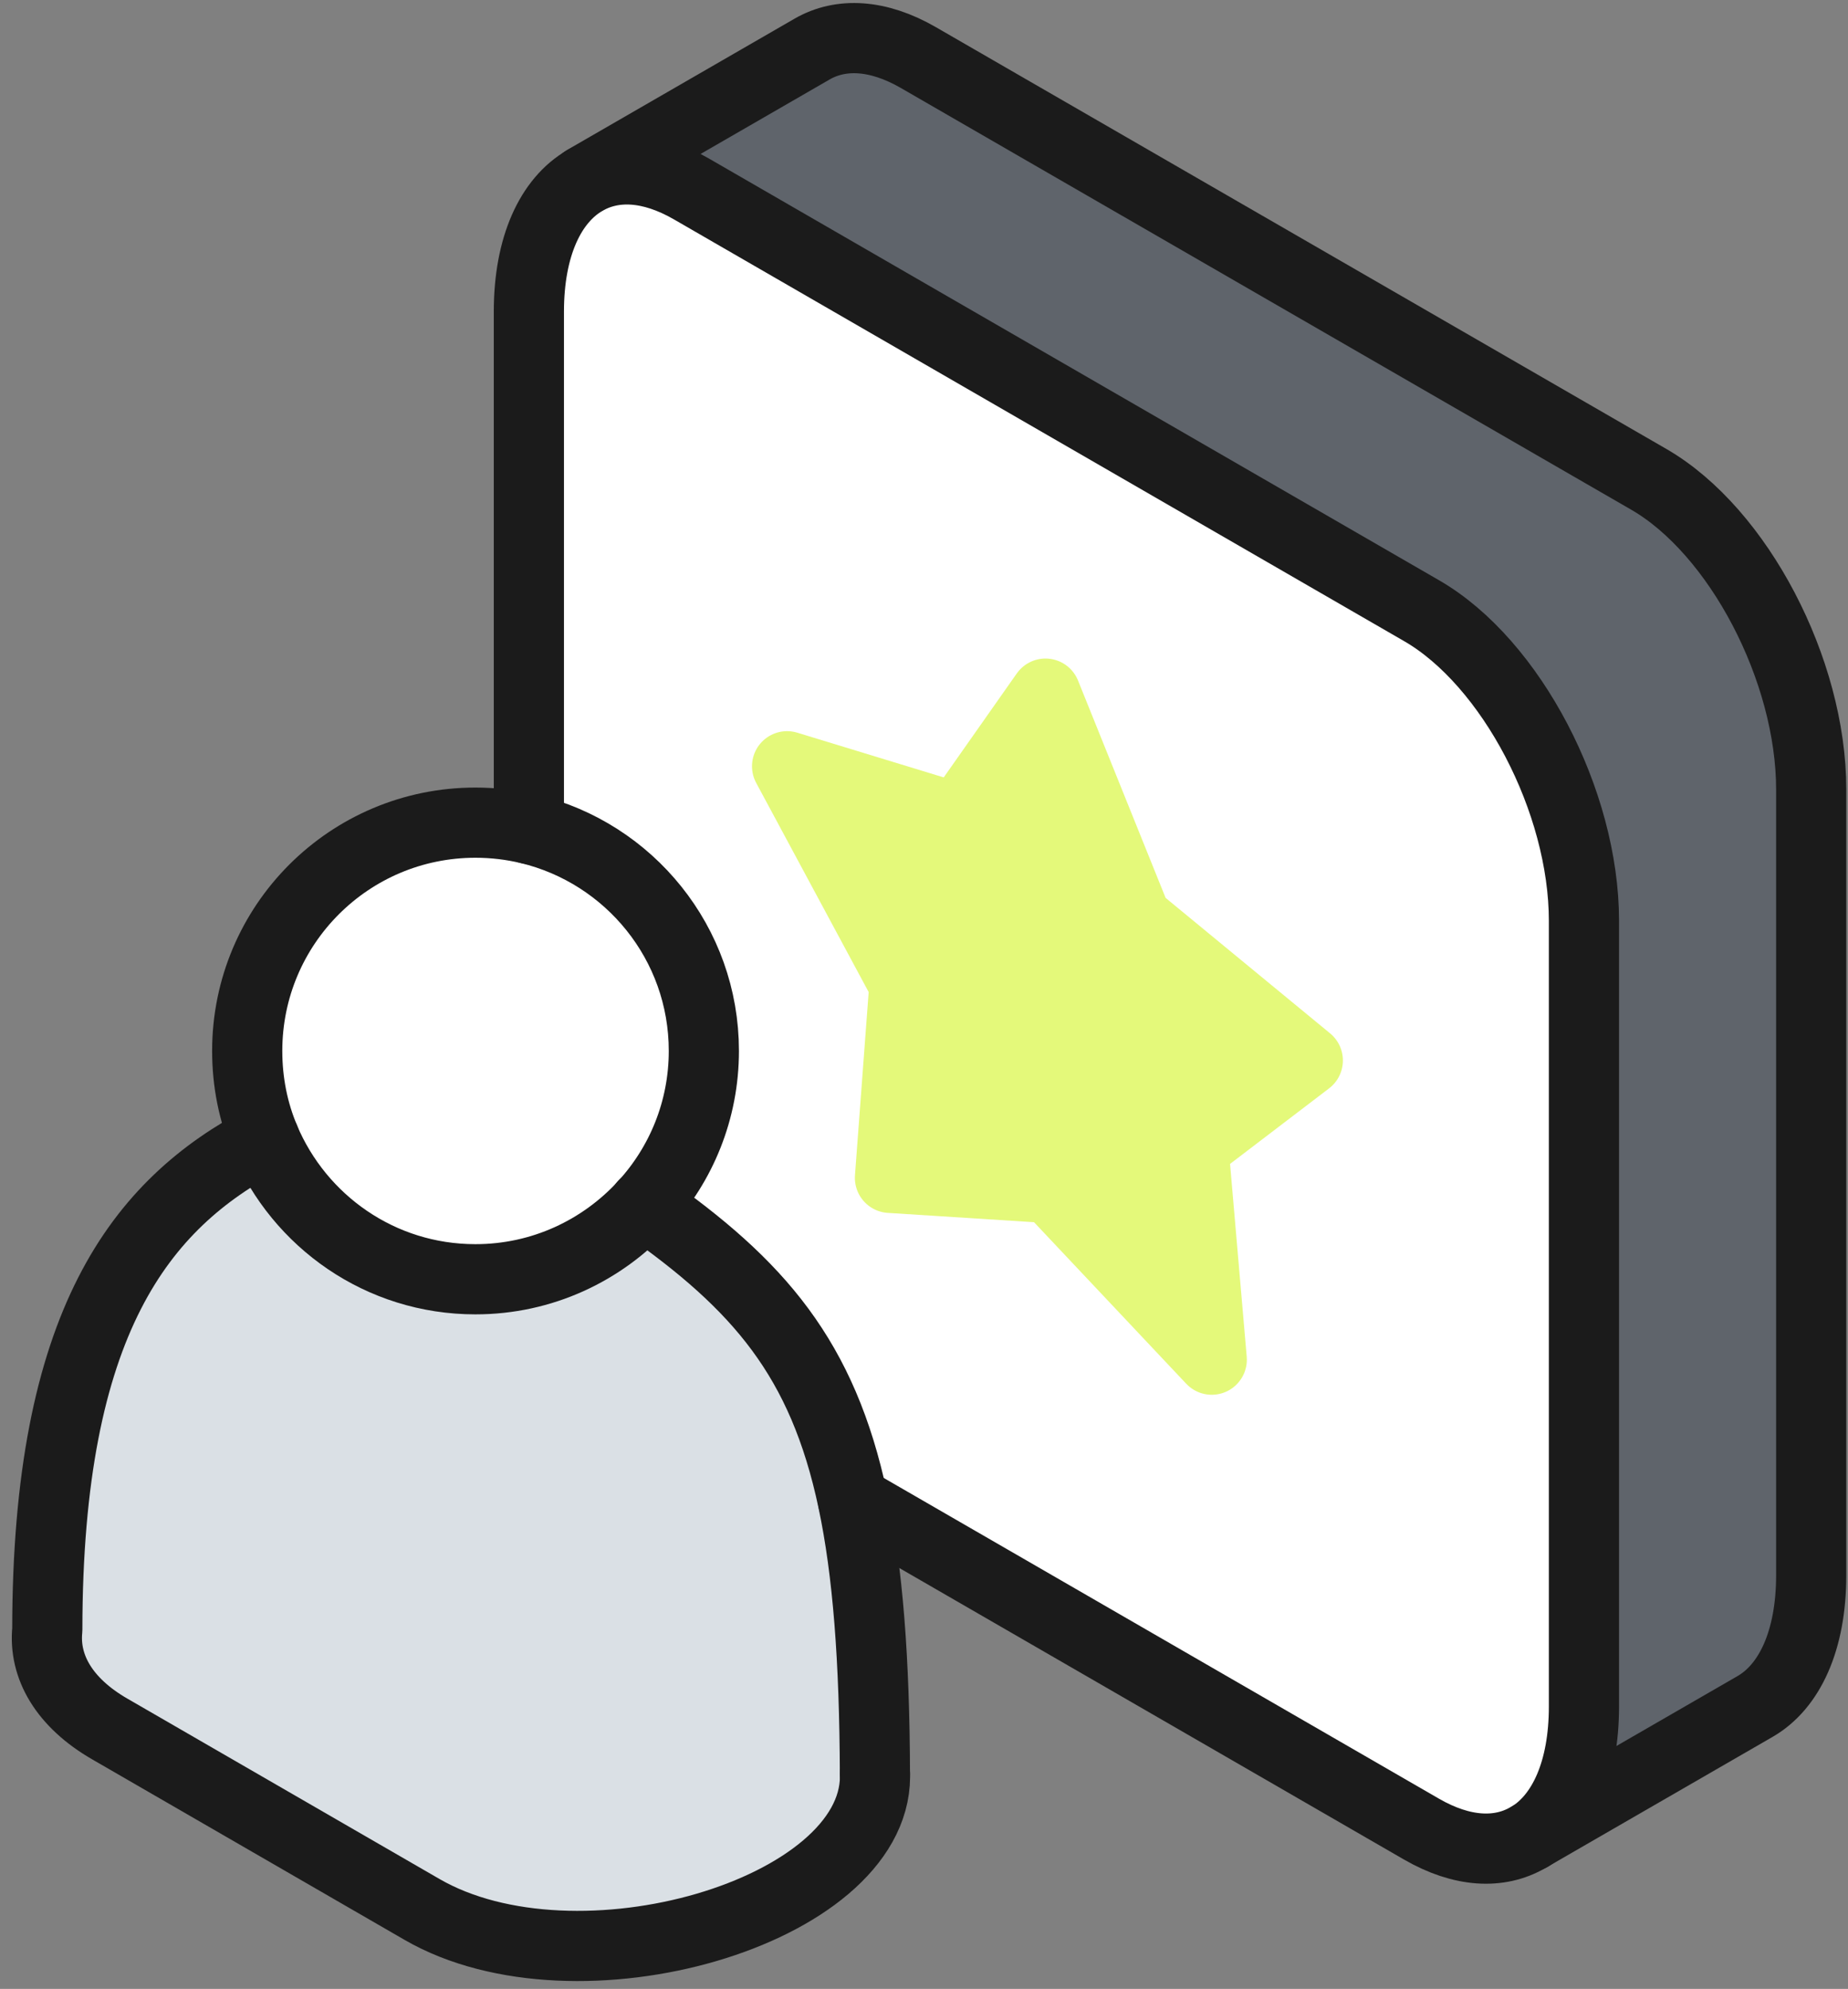 <svg width="79" height="85" viewBox="0 0 79 85" fill="none" xmlns="http://www.w3.org/2000/svg">
<rect x="0" y="0" width="79" height="85" fill="#808080" stroke="none"/>
<path d="M77.427 33.749V67.323C77.427 70.12 76.497 72.086 75.028 72.934L65.409 78.487C66.825 77.608 67.711 75.666 67.711 72.93V39.352C67.711 34.246 64.604 28.31 60.77 26.1L29.549 8.07C27.811 7.069 26.224 7.001 25.008 7.709V7.702L34.72 2.095C35.939 1.394 37.523 1.458 39.258 2.46L70.486 20.486C74.32 22.7 77.427 28.632 77.427 33.745V33.749Z" fill="#5F646B"/>
<path d="M67.707 39.353V72.93C67.707 75.666 66.82 77.608 65.404 78.487L65.307 78.545C64.088 79.249 62.504 79.181 60.766 78.18L36.461 64.144C35.17 58.051 32.431 54.915 27.532 51.486C29.119 49.755 30.088 47.445 30.088 44.91C30.088 40.3 26.898 36.445 22.607 35.423V13.316C22.607 10.524 23.537 8.553 25.007 7.709C26.223 7.005 27.807 7.069 29.548 8.07L60.77 26.1C64.603 28.31 67.71 34.246 67.71 39.353H67.707ZM51.018 49.05L55.906 45.321L48.579 39.288L44.692 29.644L40.945 34.976L33.65 32.751L38.663 42.077L38.045 50.341L44.893 50.778L51.805 58.112L51.022 49.054L51.018 49.05Z" fill="white"/>
<path d="M55.907 45.321L51.018 49.05L51.801 58.108L44.889 50.774L38.045 50.338L38.663 42.074L33.647 32.748L40.945 34.976L44.693 29.644L48.58 39.288L55.907 45.321Z" fill="#E4F97A"/>
<path d="M37.402 75.816C37.402 75.848 37.402 75.877 37.402 75.92C37.387 81.713 24.661 85.425 18.035 81.595L4.689 73.885C2.737 72.759 1.861 71.225 2.018 69.637C2.029 56.51 6.005 51.45 11.312 48.671C12.796 52.187 16.257 54.661 20.32 54.661C23.177 54.661 25.737 53.431 27.529 51.478C32.428 54.908 35.167 58.044 36.458 64.137C37.098 67.166 37.391 70.921 37.398 75.809L37.402 75.816Z" fill="#DAE0E5"/>
<path d="M27.532 51.486C25.741 53.438 23.181 54.668 20.323 54.668C16.261 54.668 12.803 52.194 11.316 48.678C10.826 47.52 10.568 46.251 10.568 44.913C10.568 39.517 14.938 35.158 20.323 35.158C21.11 35.158 21.879 35.251 22.608 35.426C26.899 36.452 30.089 40.304 30.089 44.913C30.089 47.448 29.12 49.758 27.532 51.489V51.486Z" fill="white"/>
<path d="M22.609 35.423V13.316C22.609 10.524 23.539 8.557 25.009 7.709C26.228 7.005 27.809 7.069 29.55 8.071L60.772 26.1C64.605 28.31 67.712 34.246 67.712 39.353V72.93C67.712 75.666 66.826 77.608 65.409 78.487" stroke="#1B1B1B" stroke-width="3" stroke-linecap="round" stroke-linejoin="round"/>
<path d="M25.004 7.702L34.72 2.095C35.939 1.394 37.523 1.459 39.258 2.46L70.486 20.486C74.319 22.7 77.427 28.632 77.427 33.746V67.32C77.427 70.116 76.497 72.083 75.027 72.93L65.312 78.537C64.092 79.242 62.508 79.174 60.77 78.173L36.465 64.137" stroke="#1B1B1B" stroke-width="3" stroke-linecap="round" stroke-linejoin="round"/>
<path d="M44.693 29.644L48.58 39.288L55.907 45.321L51.018 49.05L51.801 58.108L44.889 50.774L38.045 50.338L38.663 42.074L33.647 32.748L40.945 34.976L44.693 29.644Z" stroke="#E4F97A" stroke-width="3" stroke-linecap="round" stroke-linejoin="round"/>
<path d="M37.402 75.816C37.387 70.928 37.101 67.17 36.461 64.144C35.17 58.051 32.431 54.915 27.532 51.486H27.521" stroke="#1B1B1B" stroke-width="3" stroke-linecap="round" stroke-linejoin="round"/>
<path d="M11.316 48.679C6.005 51.453 2.029 56.517 2.022 69.644C1.865 71.228 2.741 72.766 4.693 73.892L18.038 81.602C24.665 85.432 37.391 81.716 37.406 75.927C37.406 75.884 37.406 75.852 37.406 75.823" stroke="#1B1B1B" stroke-width="3" stroke-linecap="round" stroke-linejoin="round"/>
<path d="M11.316 48.678C10.826 47.52 10.568 46.251 10.568 44.913C10.568 39.517 14.938 35.158 20.323 35.158C21.11 35.158 21.875 35.251 22.608 35.426C26.896 36.456 30.089 40.304 30.089 44.913C30.089 47.448 29.12 49.758 27.532 51.489C25.741 53.442 23.181 54.672 20.323 54.672C16.261 54.672 12.803 52.197 11.316 48.682V48.678Z" stroke="#1B1B1B" stroke-width="3" stroke-linecap="round" stroke-linejoin="round"/>
</svg>
